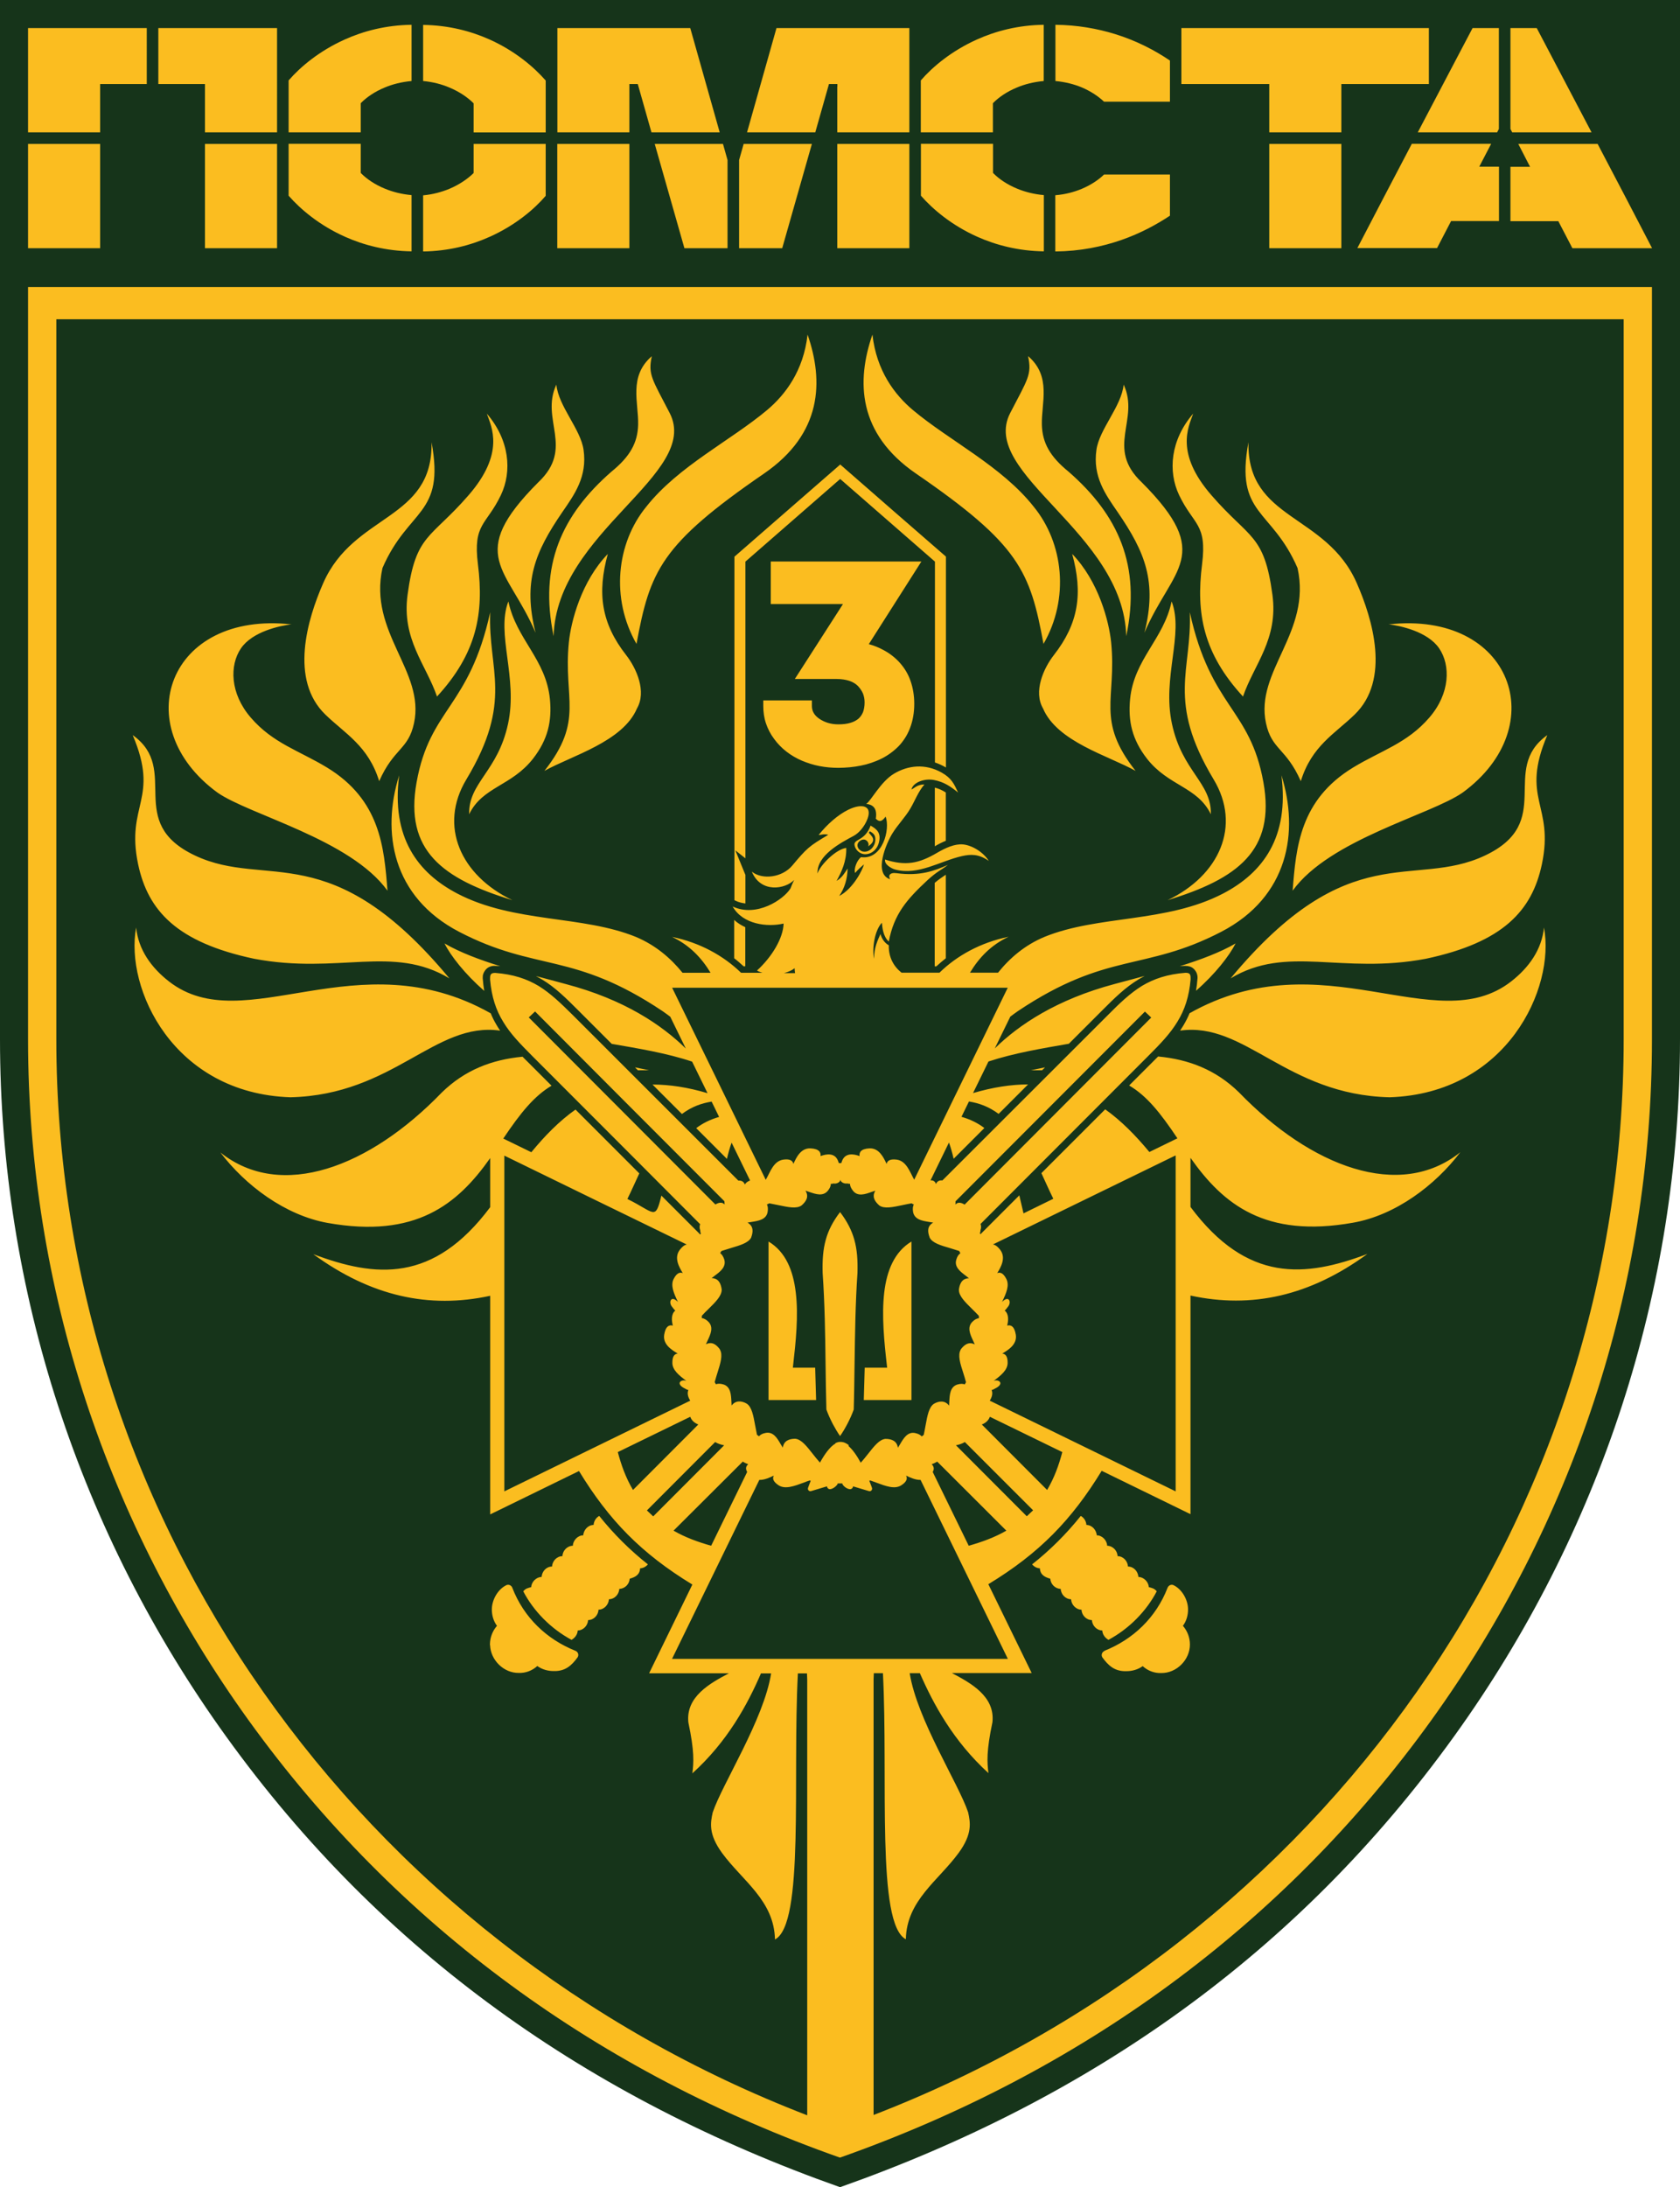 <?xml version="1.0" encoding="UTF-8"?>
<svg id="Layer_1" data-name="Layer 1" xmlns="http://www.w3.org/2000/svg" viewBox="0 0 143.77 187.09">
  <defs>
    <style>
      .cls-1 {
        fill: #16341a;
      }

      .cls-1, .cls-2 {
        fill-rule: evenodd;
      }

      .cls-2 {
        fill: #fbbd20;
      }
    </style>
  </defs>
  <path class="cls-1" d="M143.77,88.89c0,21.46-6.79,42.23-19.33,59.63-13.35,18.54-31.1,30.99-52.55,38.57-21.45-7.58-39.2-20.03-52.55-38.57C6.79,131.11,0,110.35,0,88.89V0h143.77v88.89h0Z"/>
  <path class="cls-2" d="M71.89,122.84c.23-.33.43-.67.62-1.03.21-.4.4-.82.55-1.24.04-1.3.05-2.59.07-3.87.04-2.59.07-5.18.25-7.81.03-1.09-.03-2-.27-2.85-.23-.81-.61-1.56-1.22-2.36-.61.8-1,1.56-1.22,2.36-.24.85-.3,1.76-.27,2.85.18,2.62.22,5.21.25,7.81.02,1.29.03,2.57.07,3.87.15.42.34.83.55,1.24.19.35.39.7.62,1.03h0ZM141.37,24.55v64.34c0,21.43-6.89,41.6-18.87,58.24-12.75,17.7-30.11,30.19-50.62,37.43-20.51-7.24-37.86-19.73-50.62-37.43C9.28,130.49,2.4,110.32,2.4,88.89V24.55h138.98ZM74.69,180.94c38.47-14.84,64.26-51.07,64.26-92.05V27.31H4.82v61.58c0,40.99,25.79,77.21,64.26,92.05v-37.27l-.02-.53h-.78c-.47,9.04.58,21.44-1.96,22.76-.07-3.34-2.79-5.02-4.53-7.4-1.18-1.62-.99-2.59-.8-3.46.81-2.43,4.38-7.95,5-11.9h-.87c-1.14,2.64-2.85,5.82-5.87,8.55.12-.93.18-1.9-.34-4.35-.24-2.21,1.86-3.36,3.47-4.21h-6.83s0,0,0,0l.34-.7h0l3.36-6.89h0c-4.37-2.66-7.14-5.51-9.7-9.71l-7.6,3.71v-18.7c-5.25,1.14-10.22.03-15.14-3.56,5.32,2,10.27,2.49,15.14-4.02v-4.2c-2.81,3.99-6.4,6.88-13.9,5.55-3.65-.65-7.06-3.22-9.19-6.03,5.2,4.15,12.78,1.26,18.95-5.13,1.97-1.92,4.27-2.81,6.91-3.06.13.13.26.27.4.4l2.08,2.08c-1.48.88-2.64,2.3-4.13,4.52l2.4,1.17c1.15-1.4,2.38-2.66,3.78-3.65l5.46,5.46c-.34.73-.66,1.46-1.02,2.19,2.34,1.14,2.38,1.91,2.91-.29l3.27,3.27v.03l.04.02s.06-.05.07-.06c-.04-.09-.06-.2-.06-.3-.06-.15-.07-.37,0-.51-3.29-3.3-7.85-7.87-14.36-14.38-1.03-1.04-1.88-1.9-2.5-2.94-.61-.99-.99-2.12-1.12-3.61,0-.34-.01-.57.43-.57,1.56.12,2.71.51,3.73,1.12,1.02.63,1.9,1.48,2.94,2.51l14.15,14.14h0s0,0,0,0c.23-.02.45.05.55.33.11-.18.28-.28.45-.34l-1.58-3.24c-.16.44-.29.91-.4,1.39l-2.63-2.63c.54-.41,1.19-.74,1.96-.96l-.64-1.31c-.85.14-1.69.42-2.54,1.06l-2.52-2.52c1.44,0,3.01.23,4.71.74l-1.32-2.7c-2.18-.73-4.58-1.12-6.88-1.52l-2.88-2.88c-.49-.49-.98-.98-1.5-1.44-.52-.46-1.02-.85-1.56-1.17-.18-.11-.36-.21-.55-.31.91.24,1.78.47,2.58.69,4.96,1.31,8.18,3.48,10.25,5.51l-1.33-2.72c-.21-.16-.43-.32-.66-.48-7.66-5.12-10.8-3.35-17.4-6.78-5.76-3-6.66-8.55-5.14-13.39-.69,5.31,1.58,8.34,4.99,10.12,4.86,2.53,10.69,1.83,15.29,3.71,1.67.71,2.95,1.8,3.97,3.06h2.4c-.77-1.27-1.79-2.36-3.3-3.07,2.4.49,4.42,1.62,5.91,3.07h1.83c-.17-.05-.33-.11-.47-.19,1.28-1.17,2.24-2.76,2.28-4.02-1.39.32-3.5.08-4.36-1.46,2.04.96,4.36-.59,4.95-1.55.09-.25.2-.49.31-.72-.74.78-2.85,1.16-3.62-.71.91.72,2.6.5,3.46-.52,1.25-1.49,1.42-1.65,3.08-2.63-.35-.12-.72.04-.82.01.7-.88,1.62-1.71,2.54-2.16,1.19-.58,2.18-.36,1.55.99-.22.47-.61.98-1.08,1.24-1.13.61-3.18,1.67-3.11,3.23.23-.74,1.6-2.09,2.46-2.19.04,1.12-.42,2.09-.83,2.82.49-.3.65-.62.95-1.06-.03.93-.26,1.66-.72,2.35,1.2-.62,2.03-2.29,2.11-2.7-.28.25-.49.42-.75.73-.14-.35.18-1.13.51-1.35,1.84.25,2.51-2.39,2.1-3.47-.27.37-.5.53-.84.18.15-.96-.31-1.21-.82-1.27.38-.21,1.23-1.89,2.36-2.57,1.21-.73,2.67-.89,4.07-.12.88.49,1.09.99,1.43,1.72-.65-.52-1.19-.9-2.06-1.07-.8-.16-1.8.2-1.93.81.25-.11.5-.43,1.11-.43-.55.64-.8,1.38-1.21,2.07-.45.76-1.06,1.36-1.52,2.1-.52.83-1.67,3.47-.2,3.94-.18-.27-.08-.61.55-.52,2,.27,3.23-.2,4.39-.71-.65.5-.9.54-1.74,1.3-1.79,1.67-2.87,2.9-3.32,5.26-.49-.45-.55-1.19-.59-1.61-.6.62-.86,2.15-.67,3.08,0-.96.32-1.6.55-2.12.09.35.31.74.71.97-.02,1.03.42,1.81,1.09,2.34h3.25c1.48-1.45,3.51-2.58,5.91-3.07-1.51.71-2.53,1.79-3.3,3.07h2.4c1.02-1.27,2.3-2.36,3.97-3.06,4.61-1.88,10.43-1.18,15.29-3.71,3.41-1.78,5.67-4.81,4.99-10.12,1.52,4.84.62,10.39-5.14,13.39-6.61,3.43-9.74,1.66-17.4,6.78-.23.16-.45.32-.66.48l-1.33,2.72c2.07-2.03,5.3-4.19,10.25-5.51.8-.22,1.67-.44,2.58-.69-.19.1-.37.2-.55.31-.54.33-1.04.71-1.56,1.17-.52.46-1.01.95-1.5,1.44l-2.88,2.88c-2.3.4-4.7.8-6.88,1.52l-1.32,2.7c1.7-.5,3.27-.74,4.71-.74l-2.52,2.52c-.85-.63-1.68-.92-2.54-1.06l-.64,1.31c.77.22,1.42.55,1.96.96l-2.63,2.63c-.11-.48-.24-.95-.4-1.39l-1.58,3.24c.07-.01.36-.03.47.31.05-.13.18-.34.53-.31h.02s14.15-14.13,14.15-14.13c1.03-1.04,1.91-1.88,2.93-2.51,1.02-.61,2.18-1,3.73-1.12.44,0,.43.22.43.56-.13,1.49-.51,2.62-1.12,3.61-.62,1.03-1.46,1.9-2.5,2.94-6.5,6.51-11.07,11.08-14.36,14.38.07.15.06.37,0,.51,0,.1-.02.21-.06.3l.09.05h.02v-.04l3.27-3.27c.12.51.24,1.03.36,1.54l2.55-1.25c-.36-.73-.68-1.46-1.02-2.19l5.46-5.46c1.39.99,2.62,2.25,3.78,3.65l2.4-1.17c-1.49-2.23-2.65-3.65-4.13-4.52l2.08-2.08c.13-.13.27-.27.4-.4,2.64.25,4.94,1.14,6.91,3.06,6.17,6.38,13.76,9.28,18.95,5.13-2.13,2.81-5.53,5.39-9.19,6.03-7.5,1.33-11.09-1.56-13.9-5.55v4.2c4.86,6.51,9.82,6.02,15.14,4.02-4.92,3.59-9.89,4.7-15.14,3.56v18.7s-7.6-3.71-7.6-3.71h0c-2.57,4.2-5.33,7.05-9.7,9.7l3.71,7.6h-6.83c1.61.85,3.71,1.99,3.47,4.21-.52,2.45-.46,3.42-.34,4.35-3.01-2.74-4.72-5.92-5.87-8.55h-.87c.62,3.94,4.19,9.47,5,11.9.19.87.38,1.84-.8,3.46-1.74,2.39-4.46,4.07-4.53,7.4-2.54-1.32-1.5-13.72-1.96-22.76h-.78l-.02.53v37.26h0ZM8.79,7.19h3.77V2.4H2.4v8.92h6.17v-4.13h.22ZM13.55,7.19h3.99v4.13h6.17V2.4h-10.16v4.79h0ZM133.42,19.04l1.14,2.19h6.82l-2.27-4.36-2.39-4.56h-6.79l1.01,1.96h-1.68v4.65h4.1l.06.12h0ZM128.27,14.26h-1.68l1.02-1.96h-6.79l-2.39,4.56-2.27,4.36h6.82l1.2-2.31h4.1v-4.65h0ZM124.83,4.66l-3.5,6.66h6.79l.15-.29V2.4h-2.25l-1.19,2.26h0ZM131.51,2.4h-2.25v8.63l.15.29h6.79l-4.69-8.92h0ZM17.54,12.31v8.92h6.17v-8.92h-6.17ZM2.4,12.31v8.92h6.17v-8.92H2.4ZM114.79,11.32v-4.13h7.49V2.4h-21.18v4.79h7.52v4.13h6.17ZM114.79,21.23v-8.92h-6.17v8.92h6.17ZM53.86,11.32v-4.13h.72l1.17,4.13h5.84l-2.52-8.92h-11.37v8.92h6.17ZM53.86,21.23v-8.92h-6.17v8.92h6.17ZM62.26,13.69l-.39-1.38h-5.84l2.54,8.92h3.69v-7.54h0ZM71.65,21.23h6.17v-8.92h-6.17v8.92h0ZM71.65,7.41v3.91h6.17V2.4h-11.37l-2.52,8.92h5.84l1.17-4.13h.72v.22h0ZM66.94,21.23l2.54-8.92h-5.84l-.39,1.38v7.54h3.69ZM30.87,11.32v-2.49l.06-.06c.42-.42,1.1-.92,2.01-1.29.64-.27,1.41-.47,2.28-.55V2.12c-2.18.03-4.1.53-5.72,1.26-2.16.97-3.79,2.33-4.8,3.5v4.44h6.17ZM24.7,16.74c1.02,1.17,2.65,2.54,4.82,3.51,1.61.72,3.53,1.22,5.7,1.25v-4.81c-.87-.08-1.63-.28-2.28-.55-.91-.37-1.59-.87-2.01-1.29l-.06-.06v-2.49h-6.17v4.44h0ZM36.21,21.51c2.18-.03,4.09-.53,5.71-1.26,2.16-.97,3.78-2.33,4.78-3.5v-4.44h-6.17v2.49l-.07.07c-.44.42-1.12.91-2.02,1.29-.64.26-1.38.47-2.23.55v4.81h0ZM36.21,6.93c.85.08,1.59.28,2.23.55.9.37,1.59.87,2.02,1.29l.07.07v2.49h6.17v-4.44c-1.02-1.17-2.64-2.54-4.8-3.51-1.61-.72-3.51-1.22-5.69-1.25v4.81h0ZM84.97,11.32v-2.49l.06-.06c.42-.42,1.1-.92,2.01-1.29.64-.27,1.41-.47,2.28-.55V2.12c-2.18.03-4.1.53-5.72,1.26-2.16.97-3.79,2.33-4.8,3.5v4.44h6.17ZM78.81,16.74c1.02,1.17,2.65,2.54,4.82,3.51,1.61.72,3.53,1.22,5.7,1.25v-4.81c-.87-.08-1.63-.28-2.28-.55-.91-.37-1.59-.87-2.01-1.29l-.06-.06v-2.49h-6.17v4.44h0ZM90.31,21.51c2.13-.02,4.01-.41,5.65-.98,1.64-.57,3.03-1.33,4.16-2.08v-3.52h-5.64c-.42.41-1.06.87-1.92,1.23-.63.26-1.38.47-2.25.54v4.81h0ZM90.31,6.93c.87.08,1.62.28,2.25.54.85.36,1.49.82,1.92,1.23h5.64v-3.52c-1.25-.85-2.83-1.69-4.71-2.27-1.5-.46-3.2-.77-5.09-.79v4.81h0ZM72.59,123.67c.39.33.76.88,1.07,1.45.22-.24.42-.5.62-.75.52-.66.98-1.25,1.5-1.29.54,0,.98.19,1.06.76l.19-.31c.29-.49.63-1.08,1.28-.95.28.06.46.16.57.29.05-.04.12-.09.17-.13.06-.27.11-.55.16-.82.15-.82.28-1.55.71-1.84.46-.27.97-.29,1.3.16l.02-.36c.03-.57.06-1.25.69-1.45.27-.08.48-.07.64-.01.02-.06.05-.12.1-.18-.07-.28-.16-.55-.24-.81-.26-.8-.48-1.51-.22-1.97v-.02c.5-.68.93-.58,1.21-.44l-.15-.33c-.24-.51-.53-1.13-.06-1.6.2-.21.39-.29.56-.31,0-.03,0-.05,0-.08,0-.04,0-.08,0-.12-.19-.21-.4-.41-.59-.6-.59-.58-1.12-1.1-1.12-1.62v-.04c.12-.84.54-.95.86-.96l-.28-.22c-.45-.34-1-.75-.8-1.38.08-.28.21-.45.35-.54-.02-.02-.03-.04-.04-.07l-.06-.12c-.27-.09-.54-.17-.8-.25-.8-.23-1.51-.44-1.74-.91v-.02c-.3-.8.04-1.09.31-1.25l-.37-.06c-.55-.09-1.22-.19-1.35-.84-.05-.29-.02-.5.06-.65-.07-.03-.13-.06-.19-.1-.27.05-.54.1-.8.16-.82.17-1.54.33-1.97.02l-.02-.02c-.62-.56-.47-.98-.31-1.24l-.33.11c-.53.19-1.18.42-1.59-.11-.18-.23-.25-.42-.25-.59-.07,0-.16,0-.22-.03-.22.05-.58-.08-.6-.32-.02.24-.37.38-.6.32-.06.03-.16.04-.22.03,0,.17-.07.37-.25.59-.42.52-1.06.29-1.59.11l-.33-.11c.31.5.08.9-.33,1.26-.43.31-1.15.15-1.97-.02-.26-.05-.53-.11-.8-.16-.06.04-.13.07-.2.1.08.15.11.36.06.65-.12.65-.79.75-1.35.84l-.37.06c.27.16.61.46.32,1.25v.02c-.24.47-.95.67-1.75.91-.26.08-.53.16-.8.25-.03.06-.07.12-.11.18.14.1.26.27.35.54.19.64-.35,1.05-.8,1.38l-.28.22c.32.01.74.12.86.96v.04c0,.52-.52,1.04-1.11,1.62-.2.19-.4.39-.59.6,0,.04,0,.08,0,.12,0,.03,0,.05,0,.08.17.02.36.11.56.31.47.47.18,1.09-.06,1.6l-.15.33c.28-.14.71-.24,1.2.44v.02c.27.46.04,1.17-.21,1.97-.08.26-.17.54-.24.81.04.06.08.12.1.18.16-.06.36-.07.64.01.63.19.66.88.69,1.45l.02.36c.33-.45.84-.43,1.3-.16.43.29.56,1.02.71,1.84.05.27.1.54.16.82.05.04.12.08.17.13.11-.13.29-.24.57-.29.65-.13,1,.46,1.28.95l.19.31c.08-.57.52-.76,1.06-.76.52.04.98.63,1.5,1.29.2.25.4.51.62.75.38-.69.84-1.35,1.32-1.63v-.03c.15-.08.3-.12.45-.11.24,0,.48.1.7.28v.04h0ZM71.89,39.72c3.02,2.63,6.03,5.27,9.06,7.89v18.04c-.31-.18-.61-.32-.94-.43v-17.18l-8.11-7.07-8.11,7.07v25.38l-.86-.68.86,2.1v2.44c-.28-.03-.57-.1-.84-.23l-.1-.05v-29.38l9.06-7.89h0ZM80.94,67.8v4.12c-.32.13-.64.29-.94.47v-5.02c.34.09.65.23.94.42h0ZM80.94,74.83v7.14c-.28.22-.55.45-.81.69h-.14v-7.14c.34-.29.57-.44.79-.59l.15-.1h0ZM62.83,81.96v-3.27c.28.26.6.46.95.62v3.35h-.14c-.26-.24-.52-.47-.81-.69h0ZM69.48,59.91v.47c0,.23.05.43.15.6.1.18.26.35.48.5.24.16.49.28.76.36.27.08.56.12.88.12.4,0,.74-.04,1.03-.13.27-.08.5-.2.68-.35.17-.15.3-.34.39-.55.09-.24.14-.52.14-.85,0-.28-.05-.53-.14-.76-.1-.23-.25-.45-.44-.65-.19-.19-.43-.33-.72-.43-.31-.1-.67-.16-1.09-.16h-3.58l4.12-6.41h-6.18v-3.64h12.89l-4.5,7.07c.44.12.84.28,1.21.48.56.29,1.05.67,1.45,1.12.41.46.72.98.92,1.57.2.58.31,1.23.31,1.93,0,.38-.03.74-.09,1.08-.06.35-.15.68-.27.99-.12.31-.26.6-.43.86-.17.26-.36.51-.57.72-.21.21-.43.4-.68.58-.25.18-.51.34-.78.47-.28.14-.56.25-.85.35-.29.1-.59.18-.9.24-.3.06-.61.11-.94.14-.33.03-.66.05-.98.05-.56,0-1.1-.05-1.62-.15-.52-.1-1.02-.26-1.5-.46-.49-.21-.93-.47-1.33-.78-.4-.31-.75-.67-1.05-1.08-.31-.41-.54-.86-.7-1.33-.16-.47-.23-.97-.23-1.5v-.47h4.17ZM78.23,100.92l8.01-16.43h-28.72c2.67,5.48,5.35,10.95,8.01,16.43.38-.64.65-1.61,1.52-1.73.59-.08.79.12.85.37.25-.57.64-1.37,1.47-1.33.75.04.89.36.85.66.56-.21,1.22-.27,1.49.39.03.07.05.14.07.21h.22c.02-.07.04-.14.07-.21.27-.66.94-.6,1.49-.39-.04-.3.09-.62.84-.66.82-.04,1.21.76,1.47,1.33.06-.25.26-.44.85-.37.86.11,1.15,1.08,1.52,1.73h0ZM100.59,98.84c-5.21,2.54-10.42,5.08-15.62,7.61.18.02.39.15.64.48h0c.49.67.05,1.45-.27,1.97.24-.09.51-.03.78.5.28.55,0,1.21-.37,1.97.59-.61.82,0,.53.38l-.18.23s-.08.09-.12.12c.37.31.32.87.21,1.29.29-.08.62.03.74.78.13.82-.63,1.3-1.16,1.61.26.03.47.21.46.81-.01.6-.55,1.05-1.2,1.53.44-.18.99.24.11.66-.07.05-.2.11-.28.12.13.31.01.64-.16.91l15.91,7.76c0-9.58,0-19.15,0-28.72h0ZM100.98,88.16c5.58-.8,9.09,5.49,17.94,5.7,10.04-.33,14.19-9.33,13.21-14.52-.19,1.89-1.29,3.43-2.82,4.62-6.47,5.02-16.13-3.69-27.51,2.71-.15.37-.33.71-.53,1.05-.09.15-.18.29-.28.44h0ZM102.34,84.76c1.67-1.46,2.86-3,3.4-4.06-1.32.77-3.02,1.4-4.78,1.95.16-.02.32-.03.45-.03.15,0,.29.02.43.06.15.05.28.14.4.28.08.1.15.21.19.34.04.12.06.25.05.38-.03.38-.07.74-.13,1.08h0ZM42.82,82.65c-1.77-.55-3.46-1.18-4.78-1.95.53,1.06,1.73,2.6,3.4,4.06-.06-.34-.1-.7-.13-1.08,0-.14,0-.26.05-.38.04-.12.11-.24.19-.34.12-.14.25-.23.4-.28.14-.05.28-.07.43-.06.13,0,.29.01.45.03h0ZM41.98,86.67c-11.38-6.4-21.05,2.3-27.51-2.71-1.53-1.19-2.63-2.73-2.82-4.62-.97,5.2,3.17,14.19,13.21,14.52,8.84-.21,12.36-6.5,17.94-5.7-.1-.14-.19-.29-.28-.44-.2-.33-.38-.68-.53-1.05h0ZM54.59,91.55c.31,0,.63,0,.96,0-.41-.08-.81-.17-1.21-.25l.24.24h0ZM89.18,91.55c-.31,0-.63,0-.96,0,.41-.08.81-.17,1.21-.25l-.24.24h0ZM37.4,59.59c-.93-2.74-3.04-4.9-2.52-8.72.7-5.22,1.97-4.76,5.22-8.51,3.13-3.6,1.97-5.83,1.56-6.98,1.94,2.25,2.18,4.93,1.2,6.98-1.23,2.57-2.4,2.41-1.96,5.91.53,4.2-.1,7.62-3.51,11.32h0ZM47.61,32.9c-1.4,3.01,1.59,5.4-1.55,8.36-6.27,6.28-2.59,7.31-.23,12.86-1.09-4.36-.07-6.87,2.31-10.34,1.02-1.48,2.13-3.01,1.8-5.3-.25-1.78-2.15-3.72-2.33-5.59h0ZM55.78,30.47c-2.01,1.73-1.12,3.99-1.17,5.86-.04,1.55-.7,2.73-2.29,4.02-4.25,3.71-6.21,8.02-4.94,14.07.22-8.91,12.62-13.87,9.93-19.09-1.5-2.9-1.87-3.29-1.53-4.86h0ZM69.11,28.62c1.38,3.98,1.27,8.46-3.73,11.89-8.84,6.07-9.76,8.33-10.91,14.57-2.23-3.89-1.71-8.63.84-11.74,2.72-3.45,7.22-5.65,10.33-8.26,1.56-1.31,3.12-3.35,3.47-6.46h0ZM52.02,47.38c-2.26,2.33-3.16,5.77-3.34,7.58-.48,4.85,1.34,6.63-2.09,10.98,2.33-1.3,6.71-2.49,7.92-5.34.84-1.45-.04-3.43-.93-4.57-2.11-2.7-2.5-5.27-1.56-8.66h0ZM43.5,51.46c-1.06,2.75.83,6.49-.02,10.44-.87,4.1-3.4,5.04-3.33,7.75,1.14-2.36,3.63-2.4,5.47-4.76,1.27-1.64,1.62-3.2,1.44-5.09-.34-3.42-2.87-5.11-3.55-8.34h0ZM41.95,52.37c-.2,4.97,2.02,7.55-2.04,14.3-2.39,3.97-.5,8.21,3.94,10.33-5.98-1.83-9.25-4.24-8.2-10.08,1.14-6.36,4.5-6.36,6.3-14.55h0ZM36.93,37.84c.13,6.7-6.64,6.05-9.27,12.04-1.36,3.09-2.9,8.27.19,11.25,1.68,1.63,3.67,2.67,4.6,5.69,1.26-2.85,2.49-2.67,2.98-4.96.96-4.45-3.92-7.76-2.7-13.27,2.22-5.13,5.37-4.47,4.2-10.76h0ZM24.96,53.41c-10.57-1.18-14.08,8.73-6.36,14.38,2.74,1.92,11.39,4,14.56,8.4-.29-3.72-.62-7.77-5.18-10.54-2.37-1.44-4.63-2.07-6.52-4.27-1.78-2.06-1.83-4.47-.84-5.92.98-1.44,3.33-1.94,4.35-2.06h0ZM11.36,62.89c2.33,5.49-.62,5.91.46,11.04.84,3.97,3.32,6.68,9.92,8.08,7.24,1.37,11.88-1.23,16.72,1.68-10.16-12.23-15.62-7.62-21.75-10.5-6.09-2.86-1.22-7.35-5.34-10.3h0ZM67.09,83.24c.38-.1.71-.25.91-.42,0,.14.02.28.04.42h-.95ZM74.45,71.11c.37.22.46.37.46.71,0,.57-.52,1.18-1.14,1-.45-.2-.49-.63-.23-.85.53-.44.92.16.75.43.81-.54.28-.89.06-1.17l.09-.12h0ZM74.5,70.63c-.49,1.34-1.47,1.11-1.37,1.67.07.42.49.77.89.77.57.01,1.07-.42,1.21-1.07.17-.77-.2-1.08-.73-1.38h0ZM75.74,73.53c-.07.4.51.75.87.85,1.97.53,3.85-.73,5.71-1.15.77-.17,1.43-.19,2.3.41-.51-.8-1.48-1.34-2.21-1.41-.71-.06-1.48.29-2.22.72-1.56.92-2.7,1.14-4.46.57h0ZM106.37,59.59c.93-2.74,3.04-4.9,2.52-8.72-.7-5.22-1.97-4.76-5.22-8.51-3.13-3.6-1.97-5.83-1.56-6.98-1.94,2.25-2.18,4.93-1.2,6.98,1.23,2.57,2.4,2.41,1.96,5.91-.53,4.2.1,7.62,3.51,11.32h0ZM96.16,32.9c1.4,3.01-1.59,5.4,1.55,8.36,6.27,6.28,2.59,7.31.23,12.86,1.09-4.36.07-6.87-2.31-10.34-1.02-1.48-2.13-3.01-1.8-5.3.25-1.78,2.15-3.72,2.33-5.59h0ZM87.99,30.47c2.01,1.73,1.12,3.99,1.17,5.86.04,1.55.7,2.73,2.29,4.02,4.25,3.71,6.21,8.02,4.93,14.07-.22-8.91-12.62-13.87-9.93-19.09,1.5-2.9,1.87-3.29,1.53-4.86h0ZM74.66,28.62c-1.38,3.98-1.27,8.46,3.73,11.89,8.84,6.07,9.76,8.33,10.91,14.57,2.24-3.89,1.71-8.63-.84-11.74-2.72-3.45-7.22-5.65-10.33-8.26-1.56-1.31-3.12-3.35-3.47-6.46h0ZM91.75,47.38c2.26,2.33,3.16,5.77,3.34,7.58.48,4.85-1.34,6.63,2.09,10.98-2.33-1.3-6.71-2.49-7.92-5.34-.84-1.45.04-3.43.93-4.57,2.11-2.7,2.5-5.27,1.56-8.66h0ZM100.27,51.46c1.06,2.75-.83,6.49.02,10.44.87,4.1,3.4,5.04,3.33,7.75-1.14-2.36-3.63-2.4-5.47-4.76-1.27-1.64-1.62-3.2-1.44-5.09.34-3.42,2.87-5.11,3.55-8.34h0ZM101.82,52.37c.2,4.97-2.02,7.55,2.04,14.3,2.39,3.97.5,8.21-3.94,10.33,5.98-1.83,9.25-4.24,8.2-10.08-1.14-6.36-4.5-6.36-6.3-14.55h0ZM106.84,37.84c-.13,6.7,6.64,6.05,9.27,12.04,1.36,3.09,2.9,8.27-.19,11.25-1.68,1.63-3.67,2.67-4.6,5.69-1.26-2.85-2.49-2.67-2.98-4.96-.96-4.45,3.92-7.76,2.7-13.27-2.22-5.13-5.37-4.47-4.2-10.76h0ZM118.82,53.41c10.57-1.18,14.08,8.73,6.36,14.38-2.74,1.92-11.39,4-14.56,8.4.29-3.72.62-7.77,5.18-10.54,2.37-1.44,4.63-2.07,6.52-4.27,1.78-2.06,1.83-4.47.84-5.92-.98-1.44-3.33-1.94-4.35-2.06h0ZM132.41,62.89c-2.33,5.49.62,5.91-.46,11.04-.84,3.97-3.32,6.68-9.92,8.08-7.24,1.37-11.88-1.23-16.72,1.68,10.16-12.23,15.62-7.62,21.75-10.5,6.09-2.86,1.23-7.35,5.34-10.3h0ZM41.93,140.74v-.12c.01-.55.21-1.1.6-1.55-.3-.4-.44-.9-.44-1.4,0-.81.51-1.74,1.27-2.09.19-.07.41.04.48.23.98,2.55,2.95,4.42,5.41,5.4.22.1.3.33.19.54-.52.72-1.07,1.22-2.06,1.19-.49,0-.98-.13-1.4-.43-.45.41-1.02.61-1.58.59-1.29.02-2.42-1.1-2.46-2.38h0ZM62,102.76c-5.41-5.41-10.81-10.82-16.21-16.24l-.54.51,15.97,16c.4-.24.64-.16.79,0,0-.09-.01-.18-.02-.28h0ZM81.77,102.76h0c0,.1,0,.19-.01.28.15-.17.39-.25.79,0l15.97-16-.54-.51-16.21,16.23h0ZM63.57,125.02c-1.97,1.97-3.95,3.94-5.93,5.91,1,.58,2.11.98,3.22,1.29l3.08-6.31h0c-.05-.09-.08-.17-.09-.25-.02-.18.06-.31.18-.41h0c-.15-.06-.32-.13-.47-.23h0ZM61.97,123.63c-.29-.06-.56-.15-.77-.28h0s-5.84,5.85-5.84,5.85l.54.51,6.07-6.08h0ZM59.76,121.85c-.3-.12-.56-.31-.69-.66h0s-6.2,3.02-6.2,3.02c.3,1.12.67,2.17,1.3,3.24,1.86-1.87,3.73-3.74,5.59-5.6h0ZM80.2,125.02h0s5.92,5.91,5.92,5.91c-1,.58-2.11.98-3.22,1.29l-3.08-6.31h0c.06-.1.08-.19.09-.27,0-.16-.07-.29-.18-.39h0s0,0,0,0c.15-.05.32-.13.47-.22h0ZM81.8,123.63c.3-.06.56-.15.77-.28h0s0,0,0,0l5.84,5.84-.54.51c-2.03-2.03-4.05-4.06-6.07-6.08h0ZM84.02,121.85c.3-.12.56-.31.69-.66h0s0,0,0,0l6.2,3.02h0s0,0,0,0c-.3,1.12-.67,2.17-1.3,3.24-1.86-1.87-3.73-3.73-5.59-5.6h0ZM55.45,133.81c-.16.19-.41.34-.67.34-.03.56-.42.76-.89.89-.03.47-.42.86-.89.87-.03.47-.4.88-.89.89-.02.46-.42.89-.89.89-.02.47-.41.89-.89.89-.03.47-.41.88-.89.89-.02.34-.23.63-.53.8-1.77-.95-3.25-2.46-4.13-4.15.2-.25.39-.28.68-.36.02-.45.43-.86.89-.87.03-.47.4-.89.89-.89.03-.47.4-.88.89-.89.02-.47.41-.88.89-.89.02-.45.42-.89.89-.89.04-.46.4-.88.89-.89.02-.33.21-.62.48-.77,1.24,1.55,2.63,2.93,4.16,4.14h0ZM88.32,133.81c.16.19.41.34.67.34.03.56.42.76.89.89.03.47.42.86.89.87.03.47.4.88.89.89.02.46.42.89.89.89.02.47.41.89.89.89.03.47.41.88.89.89.02.34.23.63.53.8,1.77-.95,3.25-2.46,4.13-4.15-.2-.25-.39-.28-.68-.36-.02-.45-.43-.86-.89-.87-.03-.47-.4-.89-.89-.89-.03-.47-.4-.88-.89-.89-.02-.47-.41-.88-.89-.89-.02-.45-.42-.89-.89-.89-.04-.46-.4-.88-.89-.89-.02-.33-.21-.62-.48-.77-1.24,1.55-2.63,2.93-4.16,4.14h0ZM94.52,141.22c-.22.1-.3.33-.19.54.52.72,1.07,1.22,2.06,1.19.49,0,.98-.13,1.4-.43.45.41,1.02.61,1.58.59,1.32.02,2.46-1.13,2.46-2.44,0-.57-.2-1.14-.6-1.6.3-.4.44-.9.44-1.4,0-.81-.51-1.74-1.27-2.09-.19-.07-.4.04-.48.23-.98,2.55-2.95,4.42-5.41,5.4h0ZM86.25,141.9l-7.47-15.31c-.44.01-.89-.2-1.24-.37.12.23.09.51-.41.83-.56.36-1.31.08-2.17-.24-.15-.06-.31-.11-.47-.17l-.1.02c.13.32.21.54.23.61.02.04.02.09,0,.14-.03.11-.14.17-.25.14l-1.37-.41c0,.07-.04.14-.1.19-.25.2-.81-.23-.82-.44-.13,0-.26,0-.39,0,0,.16-.56.65-.82.44-.06-.05-.09-.12-.1-.19l-1.37.41c-.1.03-.22-.03-.25-.14-.02-.05-.01-.1,0-.14.02-.06.1-.29.23-.61l-.1-.02c-.16.05-.32.11-.47.17-.86.32-1.62.6-2.18.24-.5-.33-.53-.6-.41-.83-.35.17-.8.38-1.24.37l-7.47,15.31h28.73ZM58.8,106.45c-.18.02-.39.15-.64.48h0c-.49.67-.05,1.45.27,1.97-.24-.09-.51-.03-.78.5-.28.55,0,1.21.37,1.97-.59-.61-.82,0-.53.38l.18.23s.08.09.12.12c-.37.31-.32.87-.21,1.29-.29-.08-.62.03-.74.78-.13.82.63,1.3,1.16,1.61-.26.03-.47.21-.46.81.01.6.55,1.05,1.2,1.53-.44-.18-.99.24-.11.66.07.05.2.11.28.12-.13.31-.01.64.16.91l-15.91,7.76c0-9.57,0-19.15,0-28.72,5.21,2.54,10.41,5.08,15.62,7.61h0ZM73.93,119.76h4.07v-13.56c-1.46.88-2.11,2.49-2.33,4.36-.23,1.98,0,4.25.23,6.26l.02.17h-1.92l-.08,2.78h0ZM69.77,116.99h-1.92l.02-.17c.23-2.01.47-4.28.23-6.26-.22-1.87-.86-3.48-2.33-4.36v13.56h4.07l-.08-2.78h0Z"/>
</svg>